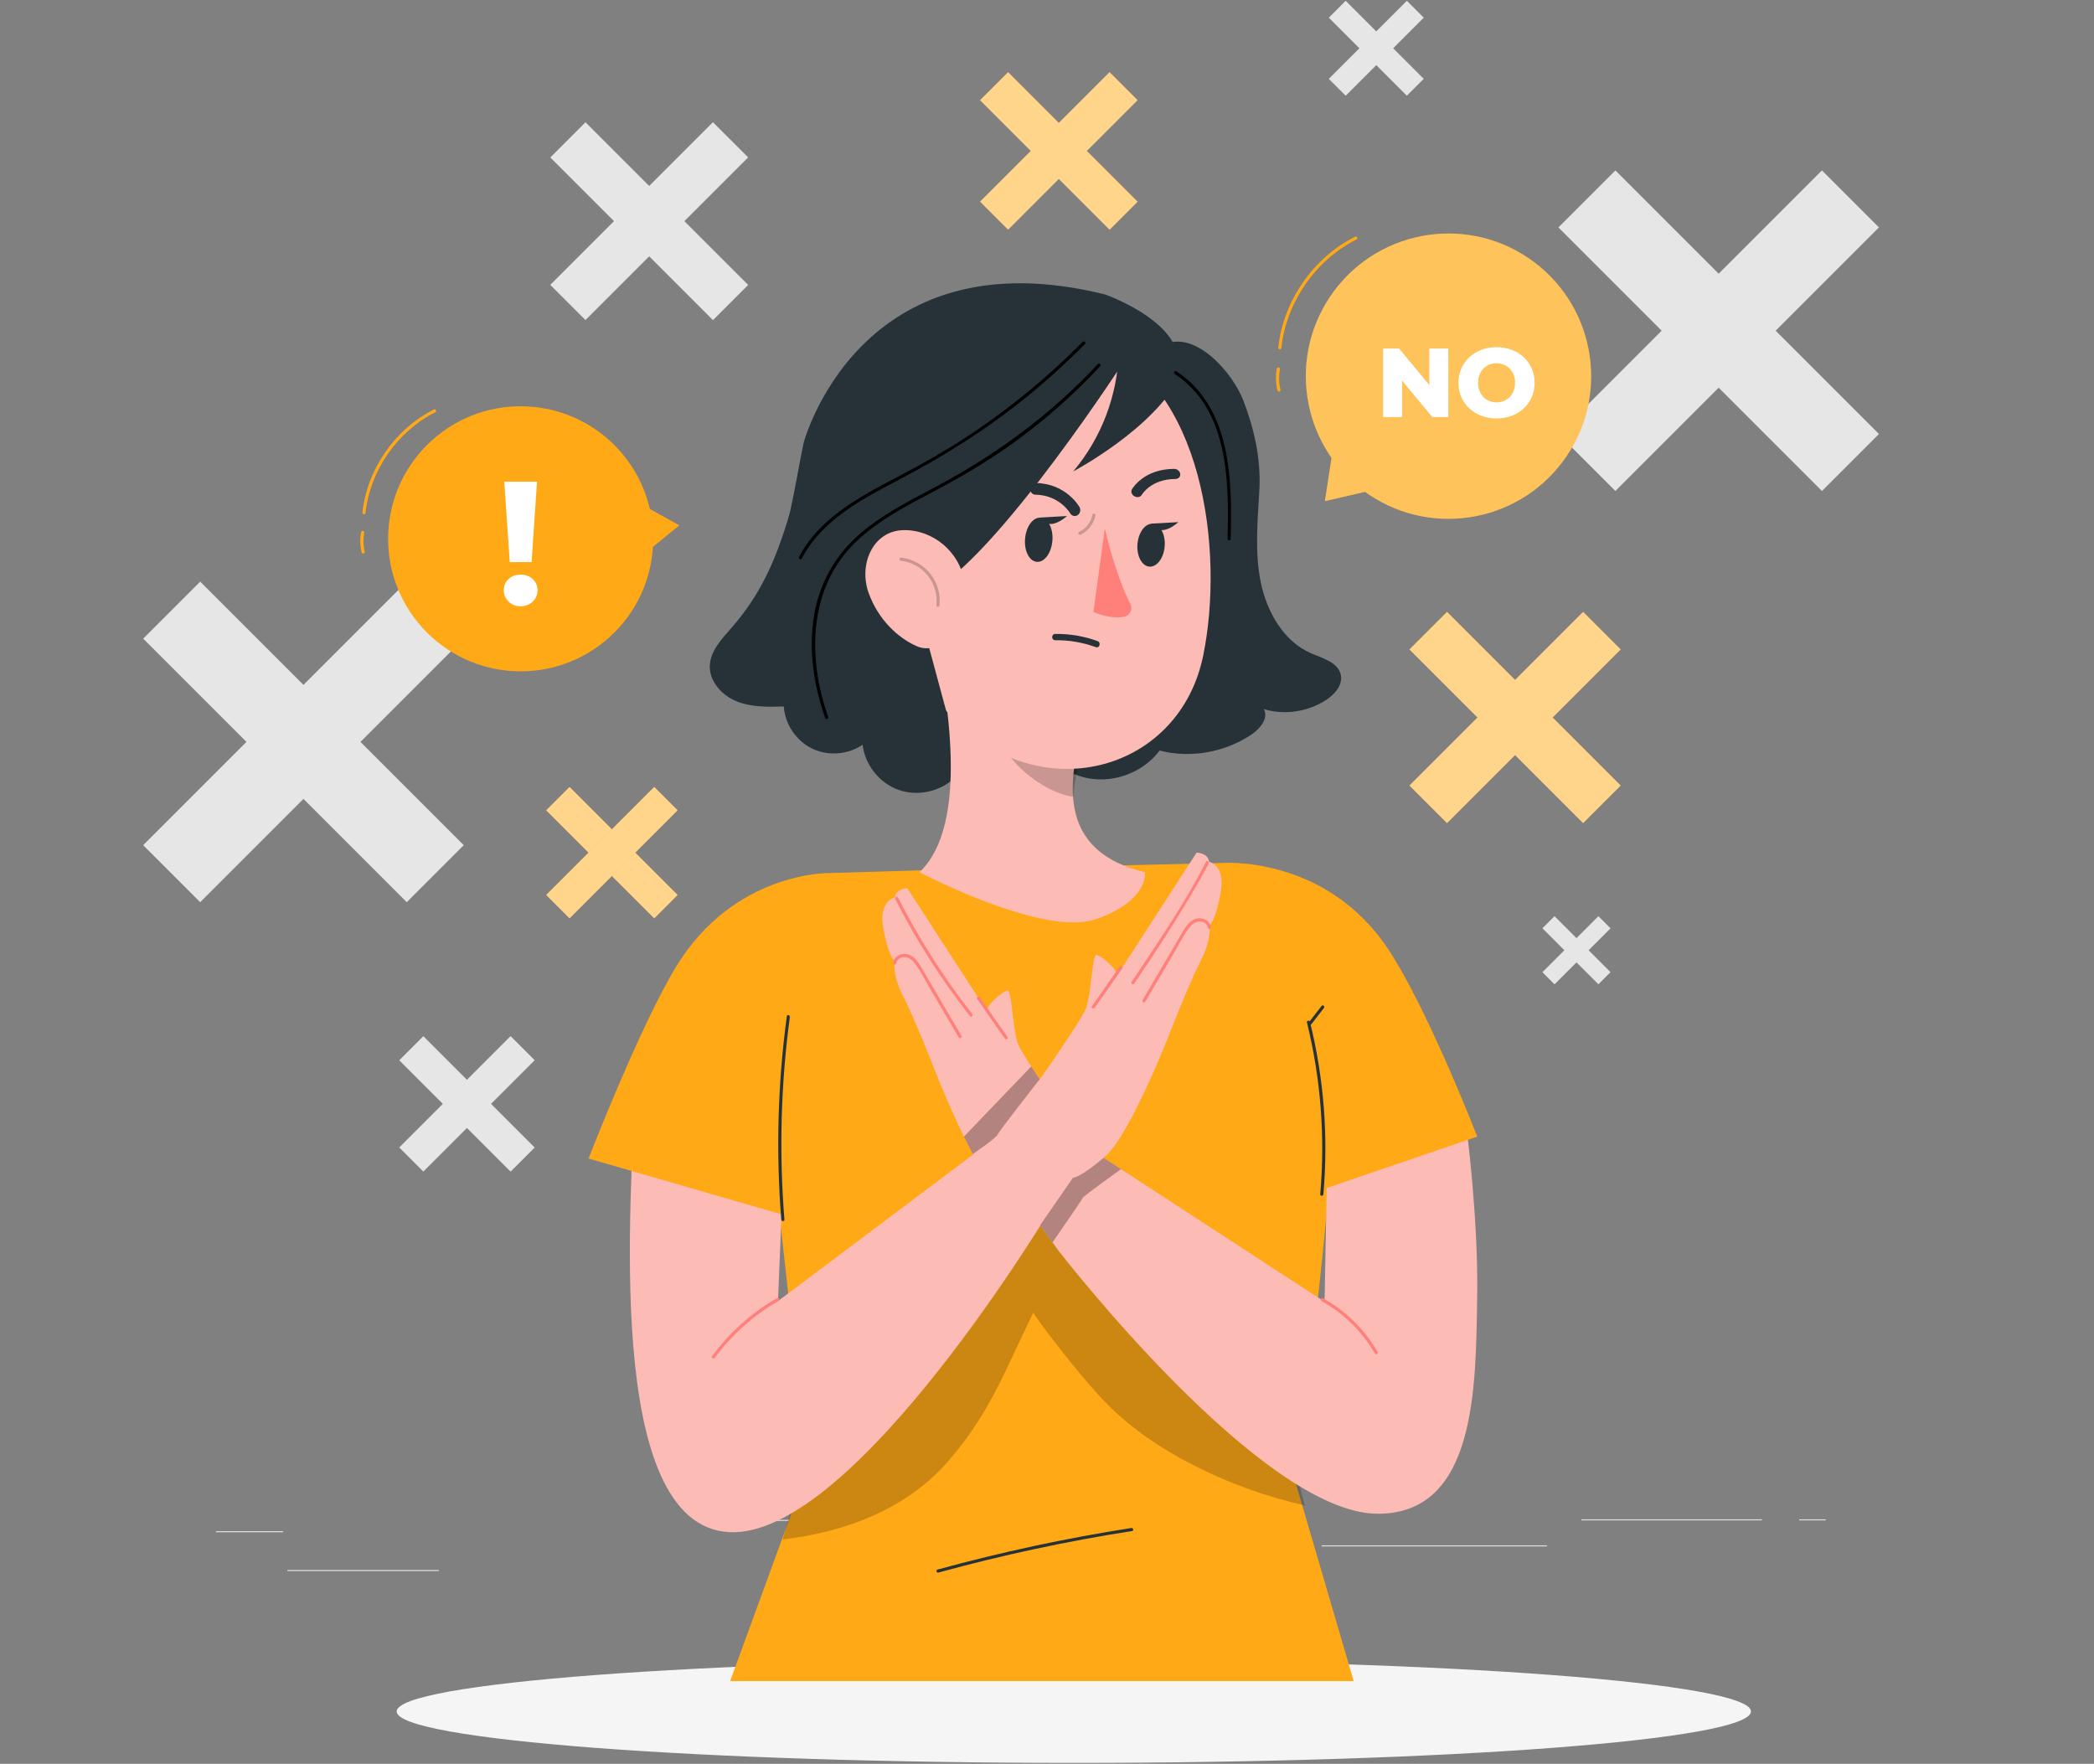 <?xml version="1.0" encoding="UTF-8"?> <svg xmlns="http://www.w3.org/2000/svg" width="501" height="422" viewBox="0 0 501 422" fill="none"><rect x="0" y="0" width="501" height="422" fill="#808080" stroke="none"/> <g clip-path="url(#clip0_1014_1406)"> <path d="M110.953 202.21L47.9 139.157L34.26 152.797L97.313 215.85L110.953 202.21Z" fill="#E6E6E6"></path> <path d="M47.895 215.849L110.948 152.796L97.308 139.156L34.255 202.209L47.895 215.849Z" fill="#E6E6E6"></path> <path d="M179.001 68.17L140.081 29.251L131.66 37.673L170.579 76.592L179.001 68.17Z" fill="#E6E6E6"></path> <path d="M140.076 76.577L178.995 37.658L170.573 29.237L131.654 68.156L140.076 76.577Z" fill="#E6E6E6"></path> <path d="M127.923 274.548L101.286 247.911L95.523 253.674L122.16 280.311L127.923 274.548Z" fill="#E6E6E6"></path> <path d="M101.287 280.299L127.924 253.662L122.161 247.899L95.524 274.536L101.287 280.299Z" fill="#E6E6E6"></path> <path d="M385.326 232.596L371.927 219.196L369.028 222.095L382.427 235.495L385.326 232.596Z" fill="#E6E6E6"></path> <path d="M371.929 235.502L385.329 222.103L382.43 219.203L369.03 232.603L371.929 235.502Z" fill="#E6E6E6"></path> <path d="M340.637 18.864L321.962 0.189L317.925 4.227L336.599 22.902L340.637 18.864Z" fill="#E6E6E6"></path> <path d="M321.961 22.903L340.636 4.229L336.598 0.191L317.924 18.866L321.961 22.903Z" fill="#E6E6E6"></path> <path d="M449.547 103.834L386.495 40.781L372.854 54.421L435.907 117.474L449.547 103.834Z" fill="#E6E6E6"></path> <path d="M386.491 117.463L449.544 54.41L435.904 40.77L372.851 103.823L386.491 117.463Z" fill="#E6E6E6"></path> <path d="M67.745 366.341H51.685V366.591H67.745V366.341Z" fill="#E0E0E0"></path> <path d="M223.895 363.631H170.365V363.881H223.895V363.631Z" fill="#E0E0E0"></path> <path d="M104.995 375.631H68.745V375.881H104.995V375.631Z" fill="#E0E0E0"></path> <path d="M421.555 363.501H378.365V363.751H421.555V363.501Z" fill="#E0E0E0"></path> <path d="M436.795 363.501H430.465V363.751H436.795V363.501Z" fill="#E0E0E0"></path> <path d="M370.115 369.73H316.225V369.98H370.115V369.73Z" fill="#E0E0E0"></path> <path d="M256.915 421.78C346.39 421.78 418.925 416.269 418.925 409.47C418.925 402.672 346.39 397.16 256.915 397.16C167.439 397.16 94.905 402.672 94.905 409.47C94.905 416.269 167.439 421.78 256.915 421.78Z" fill="#F5F5F5"></path> <path d="M162.121 214.128L136.27 188.276L130.676 193.87L156.528 219.721L162.121 214.128Z" fill="#FFA916"></path> <path opacity="0.5" d="M162.121 214.128L136.27 188.276L130.676 193.87L156.528 219.721L162.121 214.128Z" fill="white"></path> <path d="M136.267 219.717L162.119 193.865L156.526 188.272L130.674 214.124L136.267 219.717Z" fill="#FFA916"></path> <path opacity="0.5" d="M136.267 219.717L162.119 193.865L156.526 188.272L130.674 214.124L136.267 219.717Z" fill="white"></path> <path d="M272.174 48.255L241.189 17.27L234.485 23.973L265.471 54.958L272.174 48.255Z" fill="#FFA916"></path> <path opacity="0.5" d="M272.174 48.255L241.189 17.27L234.485 23.973L265.471 54.958L272.174 48.255Z" fill="white"></path> <path d="M241.19 54.949L272.175 23.964L265.472 17.261L234.487 48.246L241.19 54.949Z" fill="#FFA916"></path> <path opacity="0.5" d="M241.19 54.949L272.175 23.964L265.472 17.261L234.487 48.246L241.19 54.949Z" fill="white"></path> <path d="M387.757 187.947L346.207 146.397L337.22 155.385L378.77 196.934L387.757 187.947Z" fill="#FFA916"></path> <path opacity="0.5" d="M387.757 187.947L346.207 146.397L337.22 155.385L378.77 196.934L387.757 187.947Z" fill="white"></path> <path d="M346.207 196.932L387.757 155.383L378.77 146.395L337.22 187.945L346.207 196.932Z" fill="#FFA916"></path> <path opacity="0.5" d="M346.207 196.932L387.757 155.383L378.77 146.395L337.22 187.945L346.207 196.932Z" fill="white"></path> <path d="M374.91 109.003C385.404 93.345 381.218 72.145 365.56 61.651C349.902 51.157 328.701 55.343 318.207 71.001C307.713 86.659 311.899 107.86 327.557 118.354C343.215 128.848 364.416 124.662 374.91 109.003Z" fill="#FFA916"></path> <g opacity="0.3"> <path d="M374.91 109.003C385.404 93.345 381.218 72.145 365.56 61.651C349.902 51.157 328.701 55.343 318.207 71.001C307.713 86.659 311.899 107.86 327.557 118.354C343.215 128.848 364.416 124.662 374.91 109.003Z" fill="white"></path> </g> <path d="M327.705 108.61L327.785 117.4L316.985 119.9L318.645 109.12L327.705 108.61Z" fill="#FFA916"></path> <g opacity="0.3"> <path d="M327.705 108.61L327.785 117.4L316.985 119.9L318.645 109.12L327.705 108.61Z" fill="white"></path> </g> <path d="M306.205 83.571C306.205 83.571 306.175 83.571 306.165 83.571C305.955 83.551 305.805 83.361 305.835 83.161C307.005 72.041 314.215 61.631 324.215 56.631C324.395 56.541 324.625 56.611 324.715 56.801C324.805 56.991 324.735 57.211 324.545 57.301C314.765 62.191 307.715 72.371 306.575 83.241C306.555 83.431 306.395 83.581 306.205 83.581V83.571Z" fill="#FFA916"></path> <path d="M305.995 93.69C305.825 93.69 305.675 93.57 305.625 93.4C305.225 91.71 305.175 89.91 305.485 88.21C305.525 88.01 305.715 87.87 305.925 87.91C306.125 87.95 306.265 88.14 306.225 88.35C305.935 89.96 305.975 91.65 306.355 93.24C306.405 93.44 306.275 93.64 306.075 93.69C306.045 93.69 306.015 93.7 305.985 93.7L305.995 93.69Z" fill="#FFA916"></path> <path d="M346.515 83.391V99.791H342.695L335.455 91.051V99.791H330.915V83.391H334.735L341.975 92.131V83.391H346.515Z" fill="white"></path> <path d="M348.945 91.591C348.945 86.671 352.815 83.061 358.055 83.061C363.295 83.061 367.165 86.671 367.165 91.591C367.165 96.51 363.305 100.121 358.055 100.121C352.805 100.121 348.945 96.51 348.945 91.591ZM362.485 91.591C362.485 88.76 360.545 86.91 358.055 86.91C355.565 86.91 353.625 88.76 353.625 91.591C353.625 94.421 355.565 96.27 358.055 96.27C360.545 96.27 362.485 94.421 362.485 91.591Z" fill="white"></path> <path d="M145.804 152.461C158.81 140.733 159.847 120.682 148.119 107.676C136.392 94.669 116.341 93.633 103.334 105.36C90.328 117.088 89.291 137.139 101.019 150.145C112.746 163.152 132.797 164.188 145.804 152.461Z" fill="#FFA916"></path> <path d="M148.125 126.8L153.535 120.69L162.535 125.69L154.685 132.09L148.125 126.8Z" fill="#FFA916"></path> <path d="M124.565 145.051C123.415 145.051 122.455 144.681 121.685 143.931C120.915 143.191 120.525 142.281 120.525 141.221C120.525 140.161 120.905 139.261 121.665 138.551C122.425 137.831 123.395 137.481 124.565 137.481C125.735 137.481 126.715 137.841 127.465 138.551C128.225 139.271 128.605 140.161 128.605 141.221C128.605 142.281 128.215 143.191 127.445 143.931C126.675 144.671 125.715 145.051 124.565 145.051ZM127.175 134.481H121.955L120.655 115.241H128.485L127.185 134.481H127.175Z" fill="white"></path> <path d="M87.085 123.05C87.085 123.05 87.055 123.05 87.045 123.05C86.835 123.03 86.685 122.84 86.715 122.64C87.805 112.3 94.505 102.62 103.805 97.98C103.995 97.89 104.215 97.96 104.305 98.15C104.395 98.34 104.325 98.56 104.135 98.65C95.065 103.19 88.515 112.63 87.455 122.72C87.435 122.91 87.275 123.06 87.085 123.06V123.05Z" fill="#FFA916"></path> <path d="M86.885 132.451C86.715 132.451 86.565 132.331 86.525 132.161C86.155 130.591 86.105 128.921 86.395 127.321C86.435 127.121 86.625 126.981 86.835 127.021C87.035 127.061 87.175 127.251 87.135 127.461C86.865 128.951 86.905 130.521 87.255 131.991C87.305 132.191 87.175 132.391 86.975 132.441C86.945 132.441 86.915 132.451 86.885 132.451Z" fill="#FFA916"></path> <path d="M318.875 267.712C318.875 249.352 292.285 206.472 292.285 206.472L229.705 207.952L198.685 208.872L182.345 252.652L193.195 351.562L174.685 402.212H323.875L310.075 355.052C310.075 355.052 318.885 286.072 318.885 267.722L318.875 267.712Z" fill="#FFA916"></path> <g opacity="0.2"> <path d="M187.265 368.311C202.475 366.551 217.175 360.931 227.125 349.301C237.075 337.671 240.475 327.761 247.245 314.031C247.845 315.431 257.105 327.591 263.405 334.391C269.705 341.191 277.515 346.471 285.775 350.671C294.135 354.921 303.025 358.121 312.175 360.171L309.875 351.361L249.645 285.731L190.065 358.541L187.255 368.301L187.265 368.311Z" fill="black"></path> </g> <path d="M253.915 265.781C253.915 265.781 245.105 253.181 243.685 250.071C242.265 246.971 242.155 236.611 240.955 236.981C239.755 237.351 236.135 240.271 236.115 241.911L217.095 212.521C217.095 212.521 214.325 212.591 214.115 214.701C214.115 214.701 210.135 215.451 211.335 222.141C212.535 228.831 214.015 229.971 214.015 229.971C214.015 229.971 213.395 233.191 216.185 238.571C218.965 243.951 223.525 255.731 223.525 255.731C223.525 255.731 232.955 279.971 238.945 285.181C244.935 290.391 246.685 290.301 246.685 290.301L253.525 299.581L268.185 284.371L253.915 265.771V265.781Z" fill="#FDBBB5"></path> <path d="M240.285 270.612L186.135 311.292L187.735 272.522L151.815 261.472C151.335 284.812 143.965 365.002 174.495 366.572C204.525 368.112 252.305 287.742 252.305 287.742L240.285 270.612Z" fill="#FDBBB5"></path> <path d="M198.685 208.871C198.685 208.871 175.615 208.291 161.635 231.491C152.885 246.001 140.815 277.181 140.815 277.181L188.925 291.101C189.815 290.091 198.695 208.871 198.695 208.871H198.685Z" fill="#FFA916"></path> <path d="M317.575 276.031L316.905 311.451L262.035 275.711C260.785 277.321 253.335 299.321 253.335 299.321C253.335 299.321 301.785 362.161 329.655 362.171C353.285 362.181 353.075 331.701 353.425 310.391C353.735 291.521 350.855 269.801 350.855 269.801L317.585 276.031H317.575Z" fill="#FDBBB5"></path> <path opacity="0.3" d="M251.815 297.261C251.815 297.261 258.925 286.981 259.065 286.581C259.205 286.181 268.195 279.721 268.195 279.721L264.035 277.011C264.035 277.011 255.785 280.251 255.255 280.651C254.725 281.051 248.755 293.091 248.755 293.091L251.825 297.261H251.815Z" fill="black"></path> <path d="M249.475 257.251C249.475 257.251 258.285 244.651 259.705 241.541C261.125 238.441 261.235 228.081 262.435 228.451C263.635 228.821 267.255 231.741 267.275 233.381L286.295 203.991C286.295 203.991 289.065 204.061 289.275 206.171C289.275 206.171 293.255 206.921 292.055 213.611C290.855 220.301 289.375 221.441 289.375 221.441C289.375 221.441 289.995 224.661 287.205 230.041C284.425 235.421 279.865 247.201 279.865 247.201C279.865 247.201 270.435 271.441 264.445 276.651C258.455 281.861 256.705 281.771 256.705 281.771L248.735 293.331L235.195 275.851L249.465 257.251H249.475Z" fill="#FDBBB5"></path> <path d="M261.885 241.131C263.935 238.311 265.905 235.441 267.895 232.571C268.105 232.271 268.305 231.971 268.515 231.671C268.795 231.271 268.145 230.901 267.865 231.291C266.205 233.691 264.535 236.081 262.855 238.471C262.315 239.231 261.775 239.991 261.235 240.741C260.955 241.131 261.605 241.511 261.885 241.121V241.131Z" fill="#FF807B"></path> <path d="M289.685 221.871C289.525 220.351 288.015 219.541 286.585 219.731C284.455 220.011 283.315 222.361 282.345 224.001C279.355 229.101 276.355 234.191 273.365 239.291C273.125 239.711 273.765 240.081 274.015 239.671C276.365 235.671 278.715 231.671 281.065 227.671C282.125 225.861 283.095 223.911 284.335 222.211C284.915 221.411 285.705 220.591 286.735 220.471C287.665 220.371 288.825 220.831 288.935 221.871C288.985 222.351 289.735 222.351 289.685 221.871Z" fill="#FF807B"></path> <path d="M271.375 235.321C276.075 228.411 280.635 221.381 284.915 214.201C286.405 211.701 287.865 209.171 289.185 206.581C289.405 206.151 288.755 205.771 288.535 206.201C283.895 215.331 278.085 223.931 272.405 232.441C271.845 233.271 271.295 234.111 270.725 234.941C270.455 235.341 271.105 235.721 271.375 235.321Z" fill="#FF807B"></path> <path d="M241.075 248.101C239.025 245.281 237.055 242.411 235.065 239.541C234.855 239.241 234.655 238.941 234.445 238.641C234.175 238.251 233.525 238.621 233.795 239.021C235.455 241.421 237.125 243.811 238.805 246.201C239.345 246.961 239.885 247.721 240.425 248.481C240.705 248.871 241.355 248.491 241.075 248.101Z" fill="#FF807B"></path> <path d="M214.465 230.401C214.565 229.421 215.605 228.951 216.485 228.981C217.535 229.011 218.385 229.831 218.975 230.621C220.265 232.341 221.245 234.351 222.335 236.201C224.685 240.201 227.035 244.201 229.385 248.201C229.625 248.621 230.275 248.241 230.035 247.821C227.045 242.721 224.045 237.631 221.055 232.531C220.095 230.901 219.005 228.641 216.935 228.281C215.465 228.021 213.875 228.851 213.715 230.401C213.665 230.881 214.415 230.881 214.465 230.401Z" fill="#FF807B"></path> <path d="M232.605 242.581C225.785 233.901 219.845 224.571 214.855 214.731C214.635 214.301 213.985 214.681 214.205 215.111C219.225 225.011 225.215 234.381 232.075 243.111C232.375 243.491 232.905 242.961 232.605 242.581Z" fill="#FF807B"></path> <path opacity="0.3" d="M232.735 276.111C232.735 276.111 238.295 272.341 238.685 271.441C239.085 270.531 248.745 258.221 248.745 258.221L246.725 255.151L230.625 271.941L232.735 276.111Z" fill="black"></path> <path d="M185.925 310.582C179.815 314.052 174.555 318.832 170.365 324.472C170.075 324.862 170.725 325.232 171.015 324.852C175.125 319.322 180.315 314.642 186.305 311.232C186.725 310.992 186.345 310.342 185.925 310.582Z" fill="#FF807B"></path> <path d="M316.175 311.281C321.495 314.221 325.925 318.581 328.955 323.851C329.195 324.271 329.845 323.891 329.605 323.471C326.515 318.101 321.975 313.631 316.555 310.631C316.135 310.401 315.755 311.041 316.175 311.281Z" fill="#FF807B"></path> <path d="M292.285 206.471C292.285 206.471 316.995 204.461 332.045 226.971C341.465 241.051 353.435 271.941 353.435 271.941L306.035 288.111C305.105 287.151 292.275 206.471 292.275 206.471H292.285Z" fill="#FFA916"></path> <path d="M187.675 291.791C186.385 275.641 186.815 259.381 188.975 243.331C189.035 242.861 188.315 242.651 188.255 243.131C186.075 259.251 185.625 275.571 186.925 291.791C186.965 292.271 187.715 292.271 187.675 291.791Z" fill="#263238"></path> <path d="M316.625 285.731C317.835 271.901 316.745 257.941 313.415 244.461C313.295 243.991 312.575 244.191 312.695 244.661C316.005 258.081 317.075 271.971 315.875 285.731C315.835 286.211 316.585 286.211 316.625 285.731Z" fill="#263238"></path> <path d="M313.695 245.121C314.705 243.811 315.725 242.501 316.735 241.191C316.855 241.031 316.895 240.821 316.735 240.661C316.605 240.531 316.325 240.501 316.205 240.661C315.195 241.971 314.175 243.281 313.165 244.591C313.045 244.751 313.005 244.961 313.165 245.121C313.295 245.251 313.575 245.281 313.695 245.121Z" fill="#263238"></path> <path d="M224.515 376.241C239.765 372.061 255.235 368.741 270.855 366.301C271.335 366.231 271.125 365.501 270.655 365.581C255.035 368.021 239.565 371.341 224.315 375.521C223.855 375.651 224.045 376.371 224.515 376.241Z" fill="#263238"></path> <path d="M188.875 123.101C185.485 134.431 181.895 142.281 175.105 150.101C172.755 152.811 169.975 155.651 169.825 159.231C169.675 163.041 172.725 166.381 176.255 167.801C179.785 169.221 183.725 169.141 187.525 169.031C187.805 173.261 190.485 177.241 194.295 179.091C198.105 180.941 202.895 180.581 206.385 178.181C206.935 182.961 210.365 187.301 214.895 188.951C219.425 190.591 224.835 189.461 228.325 186.151L233.125 161.741L188.865 123.101H188.875Z" fill="#263238"></path> <path d="M320.835 161.691C320.355 158.551 316.605 157.551 313.765 156.341C307.185 153.541 303.115 146.501 301.645 139.311C300.185 132.121 300.885 124.651 301.305 117.291C301.725 109.931 300.125 102.751 297.515 95.921C294.905 89.101 286.095 79.111 278.675 82.361L236.475 178.281C240.775 184.941 249.705 187.941 257.095 185.211C264.005 188.201 272.815 185.761 277.435 179.571C284.865 181.481 293.085 180.031 299.535 175.661C301.535 174.301 303.575 171.761 302.365 169.651C307.305 171.151 312.895 170.321 317.295 167.461C319.275 166.171 321.185 164.041 320.825 161.671L320.835 161.691Z" fill="#263238"></path> <path d="M273.945 208.681C254.585 204.061 255.095 189.721 258.455 176.211L223.255 149.321C226.655 166.671 232.135 197.101 220.005 208.681C220.005 208.681 249.615 224.341 262.285 219.891C274.955 215.441 273.945 208.681 273.945 208.681Z" fill="#FDBBB5"></path> <path opacity="0.2" d="M238.445 173.722C239.225 181.462 249.385 189.582 256.775 190.642C257.045 187.412 257.605 184.202 258.445 181.062L238.845 164.352C238.145 167.422 238.005 170.592 238.445 173.712V173.722Z" fill="black"></path> <path d="M212.105 120.3C214.595 147.59 215.025 159.19 229.015 172.79C250.025 193.27 282.345 184.25 287.895 156.74C292.925 131.99 288.025 91.53 261.465 81.6C234.905 71.67 209.485 93.04 212.105 120.3Z" fill="#FDBBB5"></path> <path d="M245.295 128.501C244.915 131.401 246.055 134.041 247.845 134.391C249.625 134.741 251.375 132.681 251.745 129.781C252.125 126.881 250.985 124.241 249.195 123.891C247.415 123.541 245.665 125.601 245.295 128.501Z" fill="#263238"></path> <path d="M272.185 129.8C271.825 132.61 272.975 135.18 274.755 135.53C276.535 135.88 278.265 133.89 278.615 131.08C278.975 128.27 277.825 125.7 276.045 125.35C274.265 125 272.535 126.99 272.185 129.8Z" fill="#263238"></path> <path d="M246.785 117.901C247.015 118.171 247.335 118.341 247.715 118.351C253.515 118.451 256.015 122.761 256.045 122.811C256.415 123.451 257.215 123.661 257.825 123.251C258.445 122.841 258.645 121.981 258.275 121.321C258.145 121.091 255.015 115.681 247.815 115.561C247.095 115.551 246.495 116.161 246.465 116.931C246.455 117.301 246.575 117.641 246.785 117.901Z" fill="#263238"></path> <path d="M282.125 114.221C282.325 114.001 282.415 113.711 282.375 113.381C282.285 112.711 281.625 112.171 280.905 112.181C273.665 112.211 270.935 116.871 270.815 117.071C270.495 117.631 270.765 118.381 271.425 118.741C272.075 119.101 272.865 118.941 273.185 118.381C273.285 118.201 275.475 114.621 281.225 114.591C281.595 114.591 281.915 114.441 282.125 114.211V114.221Z" fill="#263238"></path> <path d="M264.335 126.421C264.335 126.421 266.785 137.351 270.465 144.541C271.105 145.801 270.305 147.321 268.915 147.571C265.335 148.211 261.605 146.401 261.605 146.401L264.335 126.421Z" fill="#FF807B"></path> <path d="M248.775 123.831L255.275 123.461C255.275 123.461 251.035 127.511 248.775 123.831Z" fill="#263238"></path> <path d="M275.425 125.291L281.925 124.921C281.925 124.921 277.695 128.971 275.425 125.291Z" fill="#263238"></path> <path d="M264.425 70.461C205.505 55.791 192.275 105.941 192.275 105.941C190.225 115.721 188.675 128.191 184.275 137.071L226.655 171.101L218.955 142.601C232.685 142.001 267.895 87.991 267.895 87.991C267.895 87.991 268.775 81.501 267.895 89.781L280.755 91.371C287.425 78.491 264.415 70.461 264.415 70.461H264.425Z" fill="#263238"></path> <path d="M207.865 141.961C210.085 148.101 214.685 152.531 219.255 154.571C226.135 157.651 231.895 146.741 230.715 139.091C229.655 132.211 223.345 126.661 216.085 126.841C208.935 127.011 205.315 134.931 207.855 141.961H207.865Z" fill="#FDBBB5"></path> <path opacity="0.2" d="M224.405 145.201C224.405 145.201 224.375 145.201 224.365 145.201C224.155 145.181 224.015 144.991 224.035 144.791C224.305 142.271 223.555 139.691 221.975 137.711C220.385 135.731 218.035 134.431 215.515 134.151C215.305 134.131 215.165 133.941 215.185 133.741C215.205 133.531 215.395 133.391 215.595 133.411C218.315 133.711 220.845 135.111 222.555 137.241C224.265 139.371 225.075 142.151 224.775 144.871C224.755 145.061 224.595 145.201 224.405 145.201Z" fill="black"></path> <path d="M267.665 84.141C267.375 94.641 263.535 104.731 256.775 112.781C256.775 112.781 275.975 102.671 282.425 89.931L267.665 84.151V84.141Z" fill="#263238"></path> <path opacity="0.2" d="M258.355 127.971C258.215 127.971 258.085 127.891 258.015 127.761C257.925 127.571 258.015 127.351 258.195 127.261C259.805 126.491 261.025 124.931 261.355 123.171C261.395 122.971 261.585 122.831 261.795 122.871C261.995 122.911 262.135 123.111 262.095 123.311C261.715 125.291 260.345 127.061 258.515 127.931C258.465 127.951 258.405 127.971 258.355 127.971Z" fill="black"></path> <path d="M252.465 153.181C255.785 153.131 259.065 153.701 262.185 154.831C263.095 155.161 263.485 153.711 262.585 153.381C259.345 152.201 255.915 151.621 252.465 151.671C251.505 151.681 251.495 153.181 252.465 153.171V153.181Z" fill="#263238"></path> <path d="M259.045 81.781C250.475 90.451 240.995 98.201 230.775 104.851C225.895 108.021 220.845 110.891 215.685 113.601C211.125 116.001 206.515 118.361 202.285 121.321C197.765 124.471 193.755 128.331 191.175 133.251C190.955 133.681 191.595 134.061 191.825 133.631C196.745 124.251 206.565 119.231 215.565 114.511C225.795 109.141 235.535 103.031 244.575 95.811C249.835 91.611 254.845 87.101 259.575 82.311C259.915 81.971 259.385 81.441 259.045 81.781Z" fill="black"></path> <path d="M262.695 87.081C251.375 99.251 238.075 108.981 223.405 116.731C216.945 120.141 210.305 123.521 204.885 128.501C199.505 133.451 196.025 139.881 194.795 147.081C193.385 155.351 194.655 163.921 197.435 171.771C197.595 172.221 198.315 172.031 198.155 171.571C193.165 157.481 193.345 140.681 204.715 129.691C210.055 124.531 216.755 121.091 223.255 117.651C230.195 113.991 236.925 110.021 243.265 105.381C250.465 100.101 257.145 94.151 263.225 87.621C263.555 87.271 263.025 86.741 262.695 87.091V87.081Z" fill="black"></path> <path d="M281.095 89.491C293.995 98.031 294.055 115.161 293.695 128.921C293.685 129.401 294.435 129.401 294.445 128.921C294.815 114.861 294.625 97.541 281.475 88.841C281.075 88.571 280.695 89.221 281.095 89.491Z" fill="black"></path> </g> <defs> <clipPath id="clip0_1014_1406"> <rect width="500" height="421.58" fill="white" transform="translate(0.015 0.19)"></rect> </clipPath> </defs> </svg> 